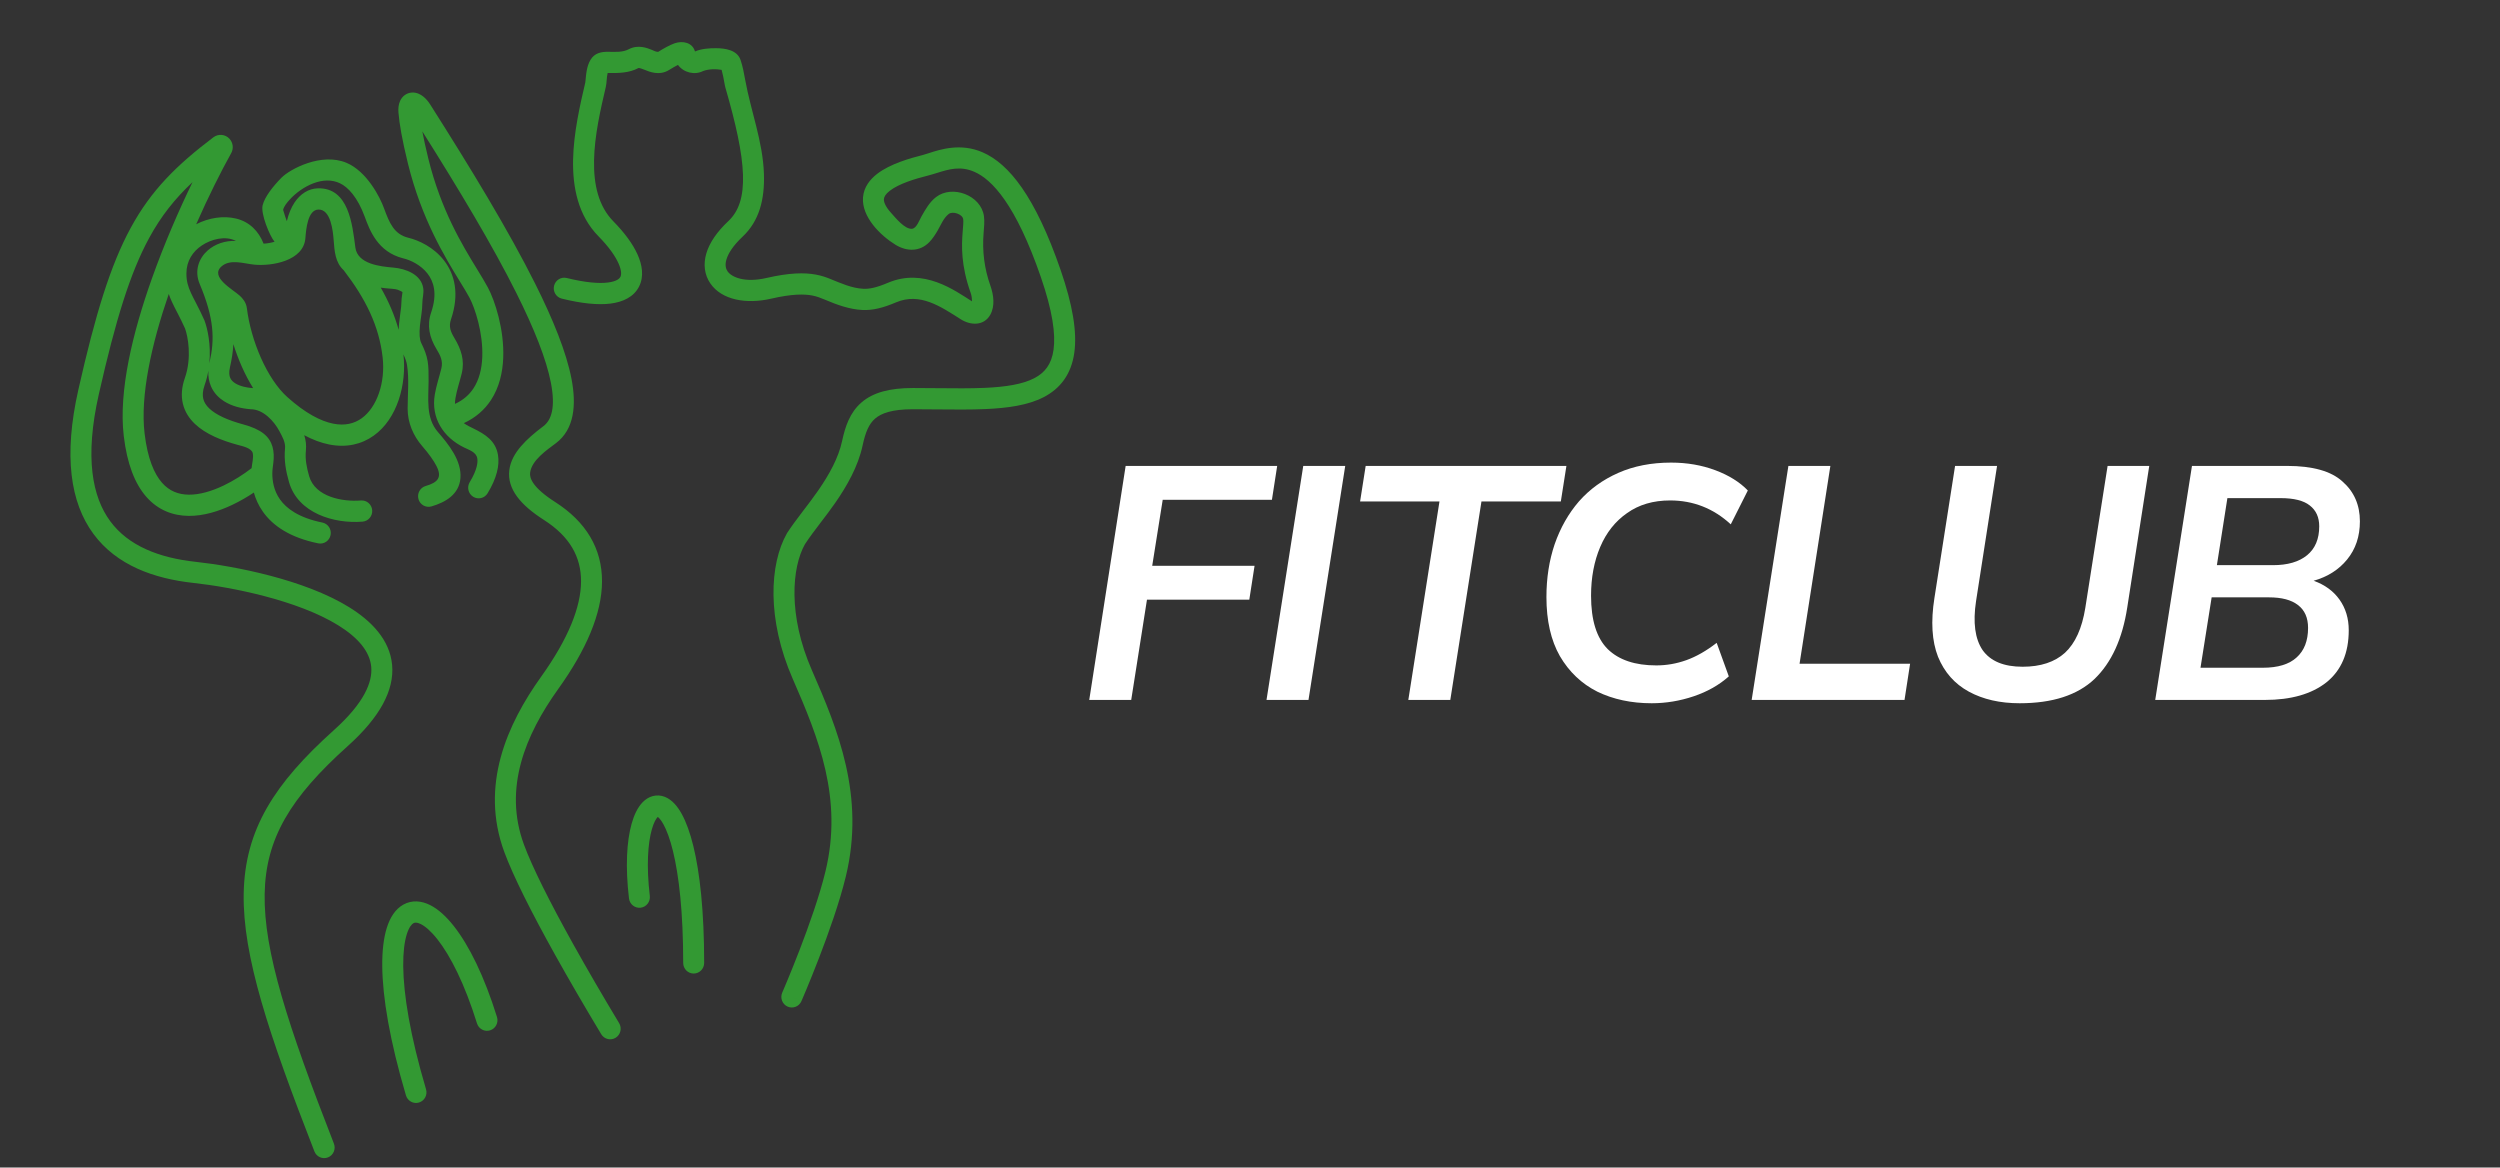 <?xml version="1.0" encoding="UTF-8"?> <svg xmlns="http://www.w3.org/2000/svg" width="197" height="92" viewBox="0 0 197 92" fill="none"><rect x="0" y="0" width="197" height="92" fill="#333333" stroke="none"/> <g clip-path="url(#clip0_146_169)"> <path d="M85.832 55.155L88.701 36.714H100.642L100.228 39.382H91.622L90.794 44.587H98.859L98.445 47.255H90.381L89.14 55.155H85.832Z" fill="white"></path> <path d="M99.801 55.155L102.696 36.714H106.004L103.109 55.155H99.801Z" fill="white"></path> <path d="M110.975 55.155L113.431 39.513H107.176L107.615 36.714H123.433L122.994 39.513H116.739L114.283 55.155H110.975Z" fill="white"></path> <path d="M130.156 55.416C128.553 55.416 127.123 55.111 125.865 54.501C124.625 53.873 123.643 52.94 122.919 51.702C122.213 50.464 121.859 48.912 121.859 47.046C121.859 45.547 122.075 44.16 122.506 42.888C122.954 41.597 123.591 40.472 124.418 39.513C125.262 38.554 126.296 37.804 127.52 37.264C128.743 36.723 130.13 36.453 131.681 36.453C132.939 36.453 134.102 36.654 135.17 37.055C136.238 37.456 137.091 37.988 137.729 38.65L136.385 41.318C135.024 40.063 133.43 39.435 131.603 39.435C130.277 39.435 129.148 39.766 128.217 40.429C127.287 41.074 126.581 41.963 126.098 43.097C125.616 44.23 125.375 45.512 125.375 46.942C125.375 48.877 125.814 50.281 126.693 51.153C127.572 52.008 128.847 52.434 130.518 52.434C131.328 52.434 132.12 52.295 132.896 52.016C133.671 51.737 134.464 51.284 135.274 50.656L136.23 53.298C135.472 53.978 134.55 54.501 133.464 54.867C132.379 55.233 131.276 55.416 130.156 55.416Z" fill="white"></path> <path d="M138.031 55.155L140.926 36.714H144.234L141.805 52.304H150.515L150.076 55.155H138.031Z" fill="white"></path> <path d="M159.152 55.416C157.601 55.416 156.265 55.111 155.145 54.501C154.026 53.89 153.216 52.975 152.716 51.754C152.233 50.516 152.139 48.973 152.432 47.125L154.06 36.714H157.368L155.714 47.36C155.456 49.052 155.628 50.342 156.231 51.231C156.851 52.103 157.902 52.539 159.384 52.539C160.797 52.539 161.909 52.173 162.718 51.44C163.528 50.691 164.062 49.514 164.321 47.909L166.078 36.714H169.361L167.629 47.857C167.25 50.333 166.389 52.216 165.045 53.507C163.7 54.78 161.736 55.416 159.152 55.416Z" fill="white"></path> <path d="M169.832 55.155L172.727 36.714H180.222C182.238 36.714 183.694 37.124 184.59 37.944C185.503 38.746 185.96 39.792 185.96 41.083C185.96 42.268 185.624 43.271 184.952 44.09C184.297 44.893 183.418 45.451 182.316 45.764C183.195 46.078 183.875 46.575 184.358 47.255C184.84 47.936 185.081 48.738 185.081 49.662C185.081 51.458 184.495 52.827 183.324 53.768C182.152 54.693 180.532 55.155 178.465 55.155H169.832ZM174.691 44.535H179.111C180.265 44.535 181.161 44.274 181.799 43.751C182.436 43.227 182.755 42.469 182.755 41.475C182.755 40.76 182.505 40.211 182.006 39.827C181.523 39.444 180.756 39.252 179.705 39.252H175.518L174.691 44.535ZM173.399 52.618H178.31C179.499 52.618 180.386 52.347 180.972 51.807C181.575 51.266 181.876 50.49 181.876 49.479C181.876 48.677 181.609 48.075 181.075 47.674C180.558 47.273 179.8 47.072 178.801 47.072H174.278L173.399 52.618Z" fill="white"></path> <path fill-rule="evenodd" clip-rule="evenodd" d="M51.205 70.597C50.925 68.237 51.055 66.456 51.362 65.364C51.518 64.808 51.698 64.512 51.818 64.389C51.823 64.384 51.828 64.379 51.833 64.375C51.91 64.429 52.074 64.582 52.283 64.963C52.533 65.42 52.795 66.107 53.03 67.066C53.499 68.981 53.836 71.865 53.836 75.879C53.836 76.341 54.206 76.715 54.662 76.715C55.118 76.715 55.488 76.341 55.488 75.879C55.488 71.786 55.146 68.756 54.634 66.664C54.378 65.62 54.072 64.78 53.727 64.151C53.396 63.547 52.963 63.019 52.393 62.793C52.088 62.672 51.759 62.645 51.433 62.733C51.117 62.818 50.854 62.998 50.646 63.211C50.242 63.622 49.963 64.228 49.772 64.907C49.385 66.286 49.269 68.308 49.564 70.797C49.619 71.255 50.03 71.582 50.483 71.527C50.936 71.472 51.259 71.055 51.205 70.597ZM33.572 85.837C32.31 81.574 31.796 78.355 31.774 76.13C31.763 75.015 31.876 74.187 32.056 73.615C32.24 73.031 32.459 72.815 32.582 72.747C32.668 72.699 32.829 72.653 33.159 72.818C33.507 72.992 33.958 73.368 34.471 74.02C35.493 75.319 36.617 77.522 37.587 80.644C37.724 81.084 38.187 81.329 38.623 81.19C39.058 81.052 39.3 80.582 39.163 80.142C38.159 76.911 36.958 74.496 35.764 72.979C35.17 72.224 34.54 71.643 33.891 71.318C33.224 70.985 32.473 70.9 31.787 71.281C31.139 71.641 30.729 72.321 30.481 73.109C30.23 73.908 30.11 74.929 30.122 76.147C30.146 78.586 30.702 81.971 31.989 86.317C32.121 86.76 32.581 87.011 33.018 86.878C33.455 86.746 33.703 86.28 33.572 85.837Z" fill="#339933"></path> <path d="M54.764 4.056C54.568 3.344 53.79 3.193 53.164 3.411C52.761 3.552 52.285 3.824 51.861 4.088C51.684 4.09 51.516 3.991 51.355 3.926C51.012 3.787 50.278 3.49 49.543 3.881C49.069 4.133 48.468 4.09 47.948 4.082C47.372 4.074 46.86 4.172 46.532 4.714C46.367 4.985 46.286 5.296 46.24 5.53C46.177 5.85 46.162 6.173 46.123 6.495C45.715 8.235 45.202 10.444 45.159 12.588C45.116 14.74 45.542 16.976 47.168 18.628C47.95 19.423 48.465 20.147 48.732 20.739C49.007 21.349 48.959 21.676 48.889 21.817C48.829 21.936 48.623 22.172 47.906 22.263C47.196 22.352 46.134 22.271 44.659 21.907C44.216 21.797 43.769 22.072 43.66 22.521C43.552 22.969 43.824 23.422 44.267 23.531C45.836 23.919 47.118 24.047 48.11 23.922C49.095 23.798 49.948 23.397 50.361 22.576C50.763 21.776 50.603 20.86 50.235 20.045C49.859 19.21 49.202 18.326 48.339 17.448C47.168 16.258 46.772 14.566 46.811 12.622C46.85 10.677 47.32 8.631 47.735 6.863C47.82 6.5 47.792 6.118 47.883 5.754C48.709 5.767 49.563 5.76 50.313 5.361L50.313 5.361C50.316 5.357 50.35 5.325 50.821 5.51C51.139 5.636 51.942 6 52.723 5.514C52.994 5.346 53.232 5.21 53.424 5.114C53.87 5.726 54.741 5.94 55.413 5.593L55.415 5.593C55.856 5.437 56.41 5.422 56.864 5.505C56.962 5.859 57.027 6.221 57.092 6.582C57.112 6.69 57.13 6.799 57.161 6.905C57.982 9.741 58.489 11.994 58.547 13.761C58.604 15.509 58.219 16.649 57.392 17.425C56.5 18.262 55.915 19.116 55.663 19.955C55.405 20.817 55.508 21.657 55.978 22.338C56.881 23.646 58.814 23.986 60.77 23.534C62.428 23.151 63.378 23.169 63.994 23.284C64.344 23.349 64.675 23.474 65.001 23.613L65.001 23.613C65.929 24.009 66.945 24.38 67.956 24.426C68.77 24.464 69.569 24.266 70.611 23.825C72.498 23.026 74.122 24.154 75.714 25.162C76.484 25.65 77.537 25.695 78.036 24.799C78.42 24.109 78.296 23.227 78.044 22.515C77.563 21.157 77.391 19.782 77.509 18.35C77.543 17.947 77.592 17.432 77.535 17.029C77.301 15.377 75.036 14.543 73.76 15.53C73.251 15.923 72.928 16.496 72.615 17.049L72.603 17.071L72.603 17.071C72.438 17.362 72.227 17.989 71.871 18.027C71.299 18.088 70.56 17.151 70.241 16.802C69.701 16.211 69.639 15.853 69.652 15.686C69.665 15.523 69.767 15.304 70.115 15.034C70.843 14.47 72.114 14.091 73.126 13.834C73.371 13.772 73.609 13.698 73.846 13.624C74.774 13.336 75.674 13.057 76.781 13.54C78.165 14.144 80.039 16.096 82.016 21.825C82.939 24.5 83.192 26.322 83.02 27.558C82.859 28.717 82.324 29.378 81.484 29.81C80.573 30.278 79.273 30.489 77.596 30.564C76.463 30.614 75.233 30.602 73.906 30.589C73.272 30.582 72.615 30.576 71.938 30.576C70.109 30.576 68.797 30.922 67.88 31.718C66.966 32.51 66.6 33.621 66.359 34.746C66.072 36.087 65.339 37.398 64.479 38.644C63.696 39.78 62.793 40.829 62.036 41.983L62.022 42.005L62.009 42.028C60.632 44.445 60.418 48.808 62.463 53.483C64.515 58.175 66.433 62.928 65.048 68.66C64.582 70.59 63.734 72.972 62.994 74.892C62.625 75.847 62.286 76.68 62.039 77.274C61.916 77.571 61.816 77.807 61.746 77.969L61.712 78.05L61.694 78.091L61.667 78.155L61.646 78.202L61.64 78.216L61.64 78.217C61.456 78.64 61.645 79.133 62.062 79.32C62.48 79.506 62.968 79.315 63.152 78.892L62.396 78.555C63.152 78.892 63.152 78.891 63.152 78.891L63.152 78.891L63.154 78.887L63.159 78.874L63.181 78.824C63.2 78.78 63.228 78.716 63.263 78.632C63.334 78.466 63.437 78.224 63.562 77.922C63.813 77.319 64.158 76.472 64.533 75.5C65.279 73.566 66.16 71.099 66.653 69.057C68.185 62.718 66.021 57.486 63.974 52.806C62.078 48.471 62.402 44.711 63.428 42.885C64.176 41.752 65.063 40.719 65.834 39.601C66.733 38.298 67.617 36.768 67.974 35.1C68.199 34.051 68.472 33.406 68.956 32.987C69.436 32.57 70.276 32.248 71.938 32.248C72.574 32.248 73.208 32.255 73.832 32.261C75.186 32.274 76.491 32.287 77.668 32.234C79.384 32.158 80.987 31.941 82.232 31.301C83.546 30.625 84.418 29.499 84.656 27.791C84.883 26.158 84.528 24.031 83.576 21.273C81.572 15.467 79.499 12.905 77.435 12.005C75.704 11.249 74.097 11.773 73.171 12.075C72.997 12.132 72.846 12.181 72.724 12.212C71.762 12.457 70.152 12.899 69.111 13.707C68.574 14.123 68.069 14.728 68.005 15.555C67.886 17.086 69.368 18.554 70.569 19.29C71.45 19.829 72.478 19.851 73.23 19.079C73.502 18.801 73.714 18.461 73.883 18.171C74.143 17.724 74.349 17.179 74.763 16.858C75.074 16.618 75.844 16.877 75.899 17.266C75.928 17.47 75.9 17.734 75.856 18.297C75.772 19.358 75.712 20.889 76.488 23.079C76.566 23.298 76.591 23.511 76.591 23.745C75.23 22.883 72.798 21.086 69.974 22.282C69.042 22.677 68.502 22.778 68.031 22.756C67.121 22.714 66.241 22.31 65.404 21.972C65.104 21.85 64.745 21.723 64.293 21.639C63.388 21.471 62.199 21.489 60.402 21.904C58.693 22.299 57.656 21.849 57.332 21.381C57.189 21.173 57.114 20.878 57.245 20.44C57.383 19.978 57.754 19.366 58.515 18.651C59.827 17.421 60.264 15.719 60.198 13.706C60.115 11.154 59.169 8.767 58.718 6.28C58.627 5.756 58.525 5.229 58.356 4.725C58.089 3.936 57.137 3.802 56.426 3.798C55.878 3.795 55.274 3.838 54.764 4.056Z" fill="#339933"></path> <path fill-rule="evenodd" clip-rule="evenodd" d="M33.279 10.353C36.176 14.95 38.809 19.332 40.692 23.096C42.095 25.901 43.052 28.304 43.412 30.168C43.781 32.079 43.468 33.095 42.82 33.582C42.133 34.098 41.518 34.622 41.052 35.167C40.587 35.71 40.221 36.333 40.134 37.043C39.949 38.545 41.039 39.807 42.871 40.978C44.894 42.272 45.795 43.886 45.787 45.819C45.778 47.83 44.783 50.331 42.643 53.322C39.957 57.074 37.805 61.897 39.741 67.144C40.441 69.042 41.878 71.897 43.744 75.245C44.822 77.18 46.051 79.291 47.377 81.496C47.614 81.891 48.123 82.016 48.513 81.775C48.903 81.535 49.026 81.021 48.789 80.627C47.47 78.434 46.251 76.339 45.183 74.423C43.321 71.082 41.941 68.325 41.289 66.559C39.648 62.111 41.402 57.906 43.981 54.303C46.201 51.201 47.428 48.353 47.439 45.827C47.451 43.222 46.172 41.112 43.754 39.565C41.965 38.42 41.721 37.676 41.773 37.249C41.895 36.263 43.096 35.458 43.804 34.925C45.27 33.824 45.428 31.895 45.033 29.847C44.629 27.752 43.588 25.182 42.166 22.341C40.077 18.165 37.103 13.279 33.904 8.24C33.748 7.994 33.562 7.771 33.349 7.604C33.152 7.448 32.843 7.271 32.464 7.292C32.01 7.317 31.686 7.607 31.529 7.949C31.392 8.247 31.376 8.579 31.399 8.872C31.467 9.732 31.684 11.013 32.146 12.89C33.221 17.261 35.073 20.28 36.248 22.196C36.549 22.685 36.805 23.103 36.992 23.452C37.425 24.259 38.079 26.242 38.003 28.139C37.966 29.075 37.754 29.929 37.308 30.605C36.989 31.091 36.527 31.52 35.851 31.827C35.849 31.68 35.864 31.532 35.89 31.373C36 30.719 36.223 30.084 36.381 29.44C36.638 28.397 36.335 27.513 35.802 26.629C35.508 26.141 35.345 25.731 35.538 25.165C36.215 23.178 35.843 21.623 34.987 20.522C34.175 19.477 32.998 18.929 32.155 18.73C31.051 18.447 30.687 17.573 30.268 16.434L30.268 16.433L30.267 16.431L30.267 16.43V16.43C29.94 15.509 28.891 13.5 27.305 12.831C25.322 11.995 22.843 13.333 22.182 14.002C21.521 14.671 20.86 15.507 20.695 16.176C20.53 16.845 21.253 18.598 21.635 19.05C21.374 19.13 21.078 19.183 20.771 19.2C20.383 18.214 19.662 17.482 18.616 17.226C17.611 16.979 16.451 17.157 15.458 17.672C16.436 15.454 17.417 13.511 18.187 12.124C18.436 11.73 18.372 11.238 18.073 10.924C17.753 10.586 17.216 10.515 16.806 10.826C13.93 13.007 11.919 14.977 10.302 17.953C8.703 20.894 7.515 24.77 6.175 30.705C4.996 35.922 5.539 39.602 7.367 42.077C9.188 44.544 12.129 45.598 15.256 45.937C18.255 46.262 23.449 47.296 26.643 49.269C28.246 50.26 29.146 51.361 29.253 52.55C29.361 53.736 28.713 55.378 26.312 57.533C21.619 61.745 19.29 65.376 19.203 70.422C19.119 75.332 21.171 81.49 24.775 90.73C24.943 91.16 25.423 91.371 25.847 91.201C26.272 91.032 26.48 90.546 26.312 90.117C22.679 80.802 20.777 74.966 20.855 70.452C20.93 66.075 22.878 62.851 27.409 58.784C29.943 56.51 31.079 54.386 30.899 52.397C30.719 50.41 29.257 48.925 27.504 47.842C23.984 45.667 18.485 44.605 15.432 44.274C12.507 43.957 10.114 43.004 8.69 41.076C7.273 39.157 6.66 36.058 7.785 31.078C9.122 25.162 10.27 21.482 11.75 18.759C12.691 17.027 13.777 15.663 15.172 14.351C14.111 16.533 12.949 19.192 11.967 21.955C10.464 26.186 9.333 30.803 9.752 34.353C10.01 36.535 10.617 38.109 11.531 39.15C12.467 40.217 13.653 40.64 14.864 40.652C16.046 40.664 17.247 40.286 18.313 39.778C18.91 39.494 19.481 39.161 20.004 38.812C20.14 39.302 20.363 39.824 20.723 40.331C21.508 41.438 22.864 42.366 25.077 42.816C25.524 42.907 25.96 42.614 26.05 42.161C26.14 41.708 25.85 41.268 25.402 41.177C23.503 40.791 22.555 40.047 22.065 39.356C21.565 38.652 21.459 37.886 21.459 37.315C21.459 37.031 21.505 36.75 21.539 36.469C21.647 35.584 21.508 34.744 20.772 34.166C20.376 33.855 19.844 33.627 19.177 33.446C17.973 33.12 17.031 32.703 16.487 32.183C16.229 31.936 16.081 31.686 16.018 31.423C15.955 31.16 15.96 30.816 16.122 30.354C16.257 29.972 16.353 29.589 16.418 29.214C16.396 29.658 16.465 30.068 16.623 30.438C16.856 30.982 17.247 31.358 17.648 31.613C18.275 32.013 19.022 32.191 19.754 32.248C20.738 32.248 21.594 33.178 22.019 33.98C22.241 34.399 22.508 34.849 22.46 35.34C22.37 36.248 22.525 37.13 22.777 37.999C23.483 40.438 26.313 41.288 28.571 41.105C29.026 41.068 29.365 40.665 29.329 40.205C29.292 39.744 28.894 39.401 28.439 39.438C26.995 39.555 24.835 39.16 24.363 37.529C24.168 36.855 24.035 36.205 24.104 35.506C24.145 35.092 24.104 34.687 23.972 34.293C24.648 34.656 25.299 34.897 25.924 35.022C27.291 35.298 28.491 35.013 29.449 34.329C31.309 33.001 32.057 30.285 31.789 27.926C31.963 28.297 32.033 28.518 32.071 28.748C32.253 29.862 32.121 31.078 32.121 32.203C32.121 33.321 32.575 34.35 33.263 35.144C33.812 35.778 34.175 36.297 34.391 36.716C34.856 37.62 34.507 38.017 33.542 38.297C33.103 38.425 32.85 38.888 32.976 39.332C33.102 39.776 33.559 40.032 33.998 39.905C35.089 39.588 36.179 38.967 36.282 37.683C36.394 36.302 35.345 35.01 34.505 34.041C33.53 32.916 33.773 31.4 33.773 30.014C33.774 29.399 33.774 28.919 33.701 28.474C33.62 27.981 33.457 27.562 33.193 27.026C33.06 26.756 33.03 26.301 33.091 25.662C33.147 25.072 33.28 24.483 33.28 23.889C33.28 23.497 33.41 23.121 33.354 22.726C33.198 21.617 31.962 21.169 30.999 21.087C29.956 20.998 28.174 20.81 28.002 19.503C27.764 17.685 27.482 14.78 25.051 14.84C24.308 14.859 23.666 15.279 23.218 15.945C22.949 16.346 22.742 16.843 22.602 17.43C22.516 17.207 22.422 16.916 22.31 16.539C22.381 16.233 22.629 15.951 22.831 15.727C23.29 15.22 23.965 14.719 24.699 14.442C25.426 14.168 26.148 14.136 26.79 14.443C27.433 14.749 28.176 15.54 28.745 17.087C29.133 18.143 29.757 19.845 31.759 20.354L31.767 20.355L31.774 20.357C32.356 20.494 33.165 20.883 33.688 21.556C34.17 22.176 34.484 23.128 33.976 24.619C33.622 25.66 33.843 26.59 34.392 27.5L34.396 27.506C34.695 28.003 34.924 28.442 34.778 29.036C34.609 29.722 34.378 30.396 34.261 31.094C33.952 32.943 34.935 34.458 36.555 35.255L36.575 35.265C36.971 35.46 37.529 35.623 37.611 36.124C37.66 36.418 37.613 37.006 37.014 37.995C36.776 38.389 36.898 38.904 37.287 39.145C37.676 39.387 38.184 39.263 38.423 38.87C39.14 37.686 39.379 36.684 39.241 35.849C39.056 34.728 38.229 34.219 37.31 33.767C37.05 33.639 36.783 33.517 36.549 33.343C37.483 32.914 38.185 32.29 38.684 31.532C39.349 30.522 39.609 29.338 39.654 28.206C39.743 25.966 38.999 23.686 38.444 22.654C38.216 22.228 37.926 21.754 37.598 21.218C36.417 19.288 34.753 16.566 33.749 12.486C33.542 11.644 33.389 10.939 33.279 10.353ZM15.91 19.338C15.19 19.816 14.689 20.562 14.689 21.549C14.689 22.15 14.814 22.573 15.045 23.078C15.149 23.307 15.271 23.543 15.418 23.826C15.444 23.877 15.471 23.929 15.498 23.983C15.678 24.332 15.882 24.735 16.096 25.215L16.107 25.238L16.115 25.261C16.349 25.878 16.636 27.159 16.497 28.619C16.503 28.595 16.508 28.57 16.514 28.546C16.932 26.736 16.875 25.08 15.736 22.378C15.296 21.336 15.671 20.35 16.364 19.737C16.942 19.226 17.753 18.945 18.595 18.987C17.765 18.55 16.647 18.849 15.91 19.338ZM19.056 28.89C18.801 28.317 18.578 27.72 18.39 27.119C18.356 27.724 18.264 28.319 18.123 28.927C18.023 29.356 18.072 29.616 18.14 29.774C18.209 29.936 18.335 30.075 18.527 30.198C18.933 30.456 19.493 30.548 19.823 30.576C19.863 30.577 19.904 30.579 19.946 30.582C19.614 30.048 19.316 29.476 19.056 28.89ZM18.898 23.306C19.102 23.493 19.396 23.813 19.454 24.287C19.608 25.536 19.997 26.931 20.563 28.204C21.132 29.485 21.854 30.583 22.638 31.287C24.074 32.577 25.283 33.188 26.246 33.382C27.186 33.572 27.923 33.372 28.496 32.963C29.697 32.105 30.378 30.151 30.152 28.163C29.868 25.663 28.806 23.537 27.083 21.294C26.413 20.689 26.358 19.778 26.293 18.934C26.237 18.198 26.07 16.488 25.091 16.512C24.241 16.533 24.118 18.087 24.065 18.765L24.064 18.773C23.923 20.566 21.407 20.989 20.034 20.854C19.222 20.774 18.144 20.383 17.452 20.995C16.514 21.825 18.349 22.804 18.898 23.306ZM30.005 22.667C30.614 23.73 31.091 24.825 31.413 25.992C31.419 25.819 31.432 25.654 31.446 25.502C31.473 25.221 31.511 24.942 31.544 24.699C31.551 24.643 31.559 24.589 31.566 24.538C31.605 24.241 31.628 24.033 31.628 23.889C31.628 23.629 31.663 23.394 31.687 23.237L31.693 23.195C31.706 23.111 31.713 23.058 31.716 23.015C31.663 22.977 31.552 22.913 31.34 22.832C31.253 22.799 31.123 22.776 30.86 22.753C30.817 22.75 30.77 22.746 30.719 22.742C30.52 22.726 30.271 22.707 30.005 22.667ZM13.298 23.164C11.931 27.154 11.042 31.178 11.393 34.154C11.629 36.151 12.16 37.349 12.766 38.039C13.349 38.704 14.066 38.972 14.88 38.98C15.722 38.988 16.668 38.714 17.609 38.265C18.418 37.88 19.185 37.385 19.826 36.892C19.858 36.518 19.995 36.081 19.916 35.709C19.829 35.299 19.057 35.145 18.75 35.061C17.485 34.719 16.207 34.216 15.352 33.398C14.911 32.976 14.565 32.454 14.412 31.818C14.26 31.182 14.317 30.502 14.565 29.794C15.133 28.179 14.806 26.495 14.58 25.881C14.388 25.453 14.205 25.09 14.033 24.755C14.007 24.706 13.982 24.657 13.957 24.608L13.956 24.607C13.811 24.325 13.668 24.049 13.545 23.78C13.452 23.577 13.369 23.374 13.298 23.164Z" fill="#339933"></path> </g> <defs> <clipPath id="clip0_146_169"> <rect width="197" height="91" fill="white" transform="translate(0 0.5)"></rect> </clipPath> </defs> </svg> 